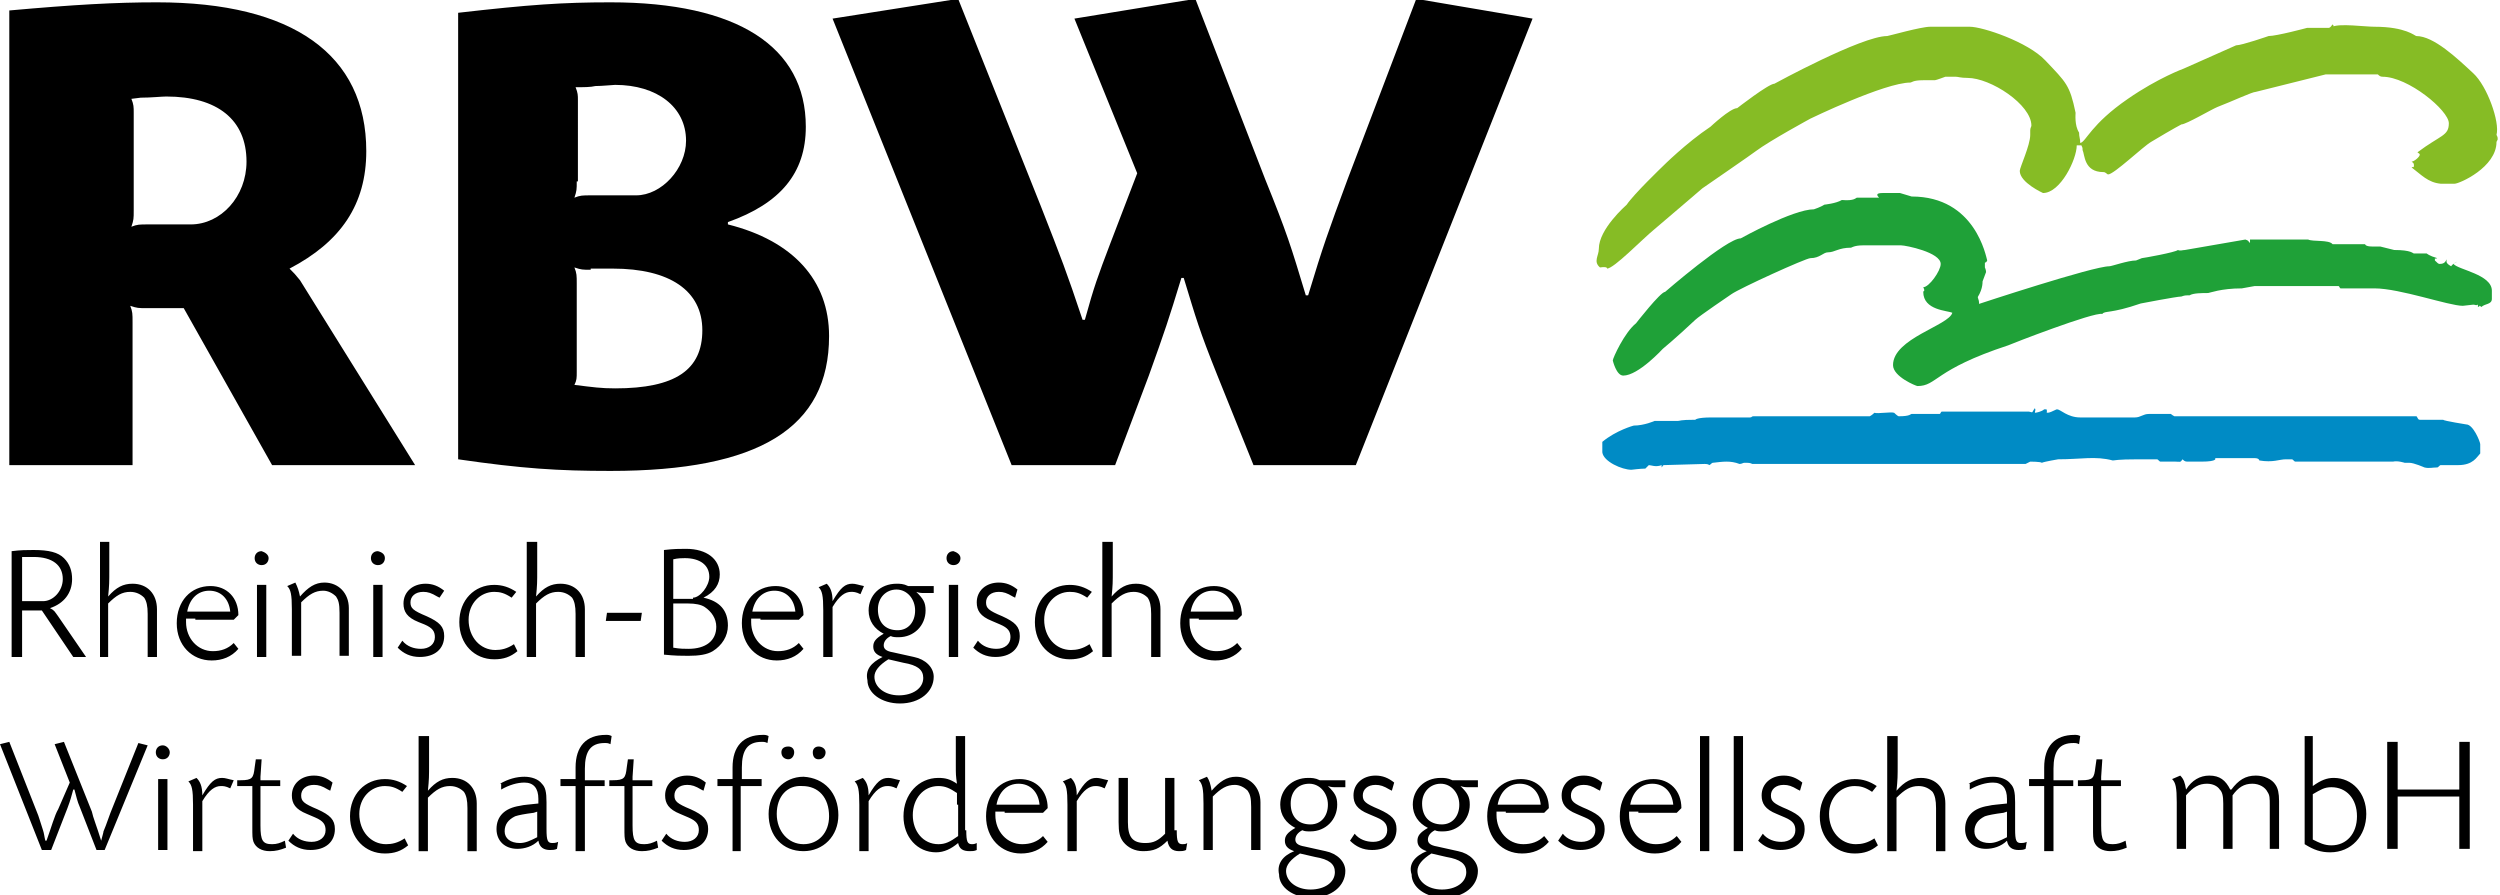<?xml version="1.0" encoding="utf-8"?>
<!-- Generator: Adobe Illustrator 18.0.0, SVG Export Plug-In . SVG Version: 6.00 Build 0)  -->
<!DOCTYPE svg PUBLIC "-//W3C//DTD SVG 1.1//EN" "http://www.w3.org/Graphics/SVG/1.1/DTD/svg11.dtd">
<svg version="1.1" xmlns="http://www.w3.org/2000/svg" xmlns:xlink="http://www.w3.org/1999/xlink" x="0px" y="0px" width="215px"
	 height="77px" viewBox="0 0 215 77" enable-background="new 0 0 215 77" xml:space="preserve">
<g id="icon-home">
</g>
<g id="icon-e-mail">
</g>
<g id="icon-web">
</g>
<g id="icon-web_Kopie">
</g>
<g id="icon-termin">
</g>
<g id="rbw-logo">
	<g>
		<path fill="#86BC25" d="M200.6,2.1c0.2,0.2,0,0.2,0,0.2c0.6-0.3,2.8,0,3.6,0c2.7,0,3.5,0.8,3.6,0.8c1.5,0,3.5,1.9,4.9,3.2
			c1.2,1.1,2.3,4.2,2,5.3c0.1,0.2,0.1,0.2,0.1,0.4c-0.1,0.2-0.1,0.2-0.1,0.2c0,2.2-3.2,3.6-3.6,3.6c-0.1,0-0.9,0-1.2,0
			c-1.1-0.1-1.7-0.8-2.5-1.4c0.1-0.1,0.2,0.1,0.2-0.2c0-0.2-0.1-0.2-0.2-0.3c0.2,0,0.7-0.4,0.7-0.6c0-0.1-0.1-0.1-0.2-0.2
			c2-1.5,2.7-1.4,2.7-2.5c0-1.1-3.5-4-5.7-4c-0.2,0-0.3-0.1-0.4-0.2H200l-6,1.5c-0.3,0-2,0.8-3.3,1.3c-0.5,0.2-2.7,1.5-3.1,1.5
			c0,0-0.6,0.3-2.6,1.5c-0.7,0.4-3.2,2.8-3.7,2.8c-0.1,0-0.2-0.2-0.4-0.2c-1.7,0-1.6-1.5-1.8-1.9c0-0.2,0-0.2-0.1-0.4h-0.4
			c0,1.2-1.4,4.1-2.9,4.1c0,0-2-0.9-2-1.9c0-0.3,0.9-2.2,0.9-3.1c0-0.2,0-0.2,0-0.4c0-0.2,0.1-0.3,0.1-0.4c0-1.8-3.5-4.1-5.5-4.1
			c-0.6,0-0.8-0.1-1-0.1c-0.5,0-0.5,0-0.9,0c0,0-0.8,0.3-0.9,0.3h-1c-0.9,0-1,0.2-1.1,0.2c-2.2,0-8.6,3.1-8.6,3.1
			c0,0-3.5,1.9-4.7,2.8c-0.1,0.1-4.6,3.2-4.6,3.2s-3.5,3-4.1,3.5c-1.1,0.9-3.5,3.4-4.1,3.4c0,0,0.1-0.2-0.6-0.1
			c-0.6-0.5-0.1-1-0.1-1.6c0-1.7,2.3-3.7,2.4-3.8c0.6-0.9,3.1-3.3,3.1-3.3c0,0,2-2,4.1-3.4c0,0,1.7-1.6,2.3-1.6c0,0,2.7-2.1,3.2-2.1
			c0,0,7.5-4.1,9.7-4.1c0.1,0,2.9-0.8,3.7-0.8c1.2,0,1.8,0,3.4,0c1.1,0,5,1.3,6.5,2.9c1.8,1.9,2.1,2.1,2.6,4.5
			c0,0.1-0.1,1.1,0.3,1.7c0,0.4,0.1,0.5,0.1,0.9c0.5-0.1,0.9-1.6,4.1-3.8c2.6-1.8,4.8-2.6,4.8-2.6l4.5-2c0.5,0,2.8-0.8,2.8-0.8
			c0.7,0,3.3-0.7,3.3-0.7c0.9,0,1.5,0,1.9,0C200.5,2.3,200.5,2.2,200.6,2.1L200.6,2.1z"/>
		<path fill="#008BC5" d="M175,35.1c0.1,0.2,0,0.2,0,0.4c0.1,0,0.6-0.1,0.8-0.3h0.2c0.1,0.3,0,0.2,0,0.2c0,0.3,0.8-0.2,0.9-0.2
			c0.3,0,0.9,0.7,2,0.7c1.3,0,2.7,0,4.7,0c0.5,0,0.7-0.3,1.2-0.3c0.3,0,1.3,0,1.9,0c0,0,0.1,0.1,0.3,0.2h20.8c0.1,0,0.1,0.3,0.3,0.3
			c0.6,0,2,0,2,0c0.1,0.1,2,0.4,2,0.4c0.6,0,1.2,1.5,1.2,1.7V39c-0.3,0.3-0.6,1-1.9,1c-0.6,0-0.9,0-1.5,0c-0.1,0-0.2,0.2-0.3,0.2
			c-0.4,0-0.7,0.1-1.1,0c0,0-0.9-0.4-1.3-0.4c-0.1,0-0.3,0-0.4,0c0,0-0.6-0.2-1-0.1h-8.4c-0.1,0-0.2-0.2-0.3-0.2c-0.2,0-0.3,0-0.5,0
			c-0.6,0-1.1,0.3-2.3,0.1c0,0,0-0.2-0.4-0.2c0,0-3.4,0-3.4,0c0,0,0.3,0.3-1.2,0.3c-0.5,0-0.3,0-1.2,0c-0.2,0-0.3-0.1-0.4-0.2
			c-0.2,0.3-0.2,0.2-0.6,0.2c-0.4,0-1,0-1.3,0c-0.1,0-0.2-0.2-0.3-0.2c-0.5,0-1,0-1.6,0c-1.9,0-2,0.1-2.2,0.1
			c-1.5-0.4-2.7-0.1-4.7-0.1c0,0-1.2,0.2-1.4,0.3c-0.1-0.1-1-0.1-1-0.1c0,0-0.2,0.1-0.4,0.2h-23.5c-0.2-0.1-0.3-0.1-0.7-0.1
			c-0.1,0-0.2,0.1-0.4,0.1c-0.8-0.3-1.4-0.2-2.3-0.1c-0.1,0-0.1,0.1-0.3,0.2c-0.1-0.1-0.3-0.1-0.4-0.1l-3.5,0.1
			c-0.1,0-0.1,0.1-0.2,0.2c0,0,0-0.2,0-0.2c-0.5,0.2-0.9,0-1.1,0c0,0-0.1,0.1-0.3,0.3c-0.4,0-1.2,0.1-1.2,0.1
			c-0.8,0-2.4-0.7-2.5-1.5c0-0.3,0-0.9,0-0.9c1.2-1,2.7-1.4,2.7-1.4c0.9,0,1.8-0.4,1.8-0.4c0.8,0,1.2,0,2,0c0.2,0,0.1-0.1,1.5-0.1
			c0,0,0.1-0.2,1.4-0.2c1.9,0,3.3,0,3.3,0c0.2,0,0.1-0.1,0.3-0.1h10c0,0,0.2-0.1,0.4-0.3c0.3,0.1,1.4-0.1,1.7,0c0,0,0.3,0.3,0.4,0.3
			c1,0,1-0.2,1.1-0.2c1.8,0,2.3,0,2.4,0c0.1,0,0.1-0.2,0.2-0.2h7.5C174.9,35.5,174.7,35.5,175,35.1L175,35.1z"/>
		<path fill-rule="evenodd" clip-rule="evenodd" fill="#1FA138" d="M161.9,16.6c1.1,0,1.2,0,1.5,0l1,0.3c5.5,0,6.4,5.2,6.5,5.5
			c-0.2,0.3,0.1,0-0.2,0.2c0,0.2,0,0.2,0,0.4c0,0,0.1,0.2,0.1,0.4l-0.3,0.8c0,0.4-0.1,1.1-0.9,2h0.4c0.3-0.1,10-3.3,11.4-3.3
			c0.2,0,1.6-0.5,2.3-0.5c0,0,0.5-0.2,0.5-0.2c0.1,0,2.9-0.5,3.1-0.7c0.2,0.1,0.4,0,0.6,0l5.2-0.9c0.3,0.1,0.2,0.1,0.4,0.3v-0.3h5
			c0.4,0.2,1.8,0,2.1,0.4h2.8c0,0,0,0.2,0.6,0.2h0.7l1.2,0.3c1.5,0,1.6,0.3,1.7,0.3c0.3,0,0.7,0,1.1,0c0,0,0.2,0.2,0.9,0.4
			c-0.2,0.1-0.2,0-0.2,0v0.2c0.2,0.2,0.3,0.3,0.4,0.3c0.3,0,0.5-0.1,0.6-0.4c0,0.1,0,0.1,0,0.2c0,0.2,0.4,0.4,0.4,0.4
			c0,0,0.1-0.2,0.5-0.4c-0.1,0.1-0.2,0.1-0.3,0.2c0.4,0.5,3.3,0.9,3.3,2.3c0,0.3,0,0.4,0,0.7c0,0.5-0.6,0.4-0.9,0.7
			c-0.3-0.2,0-0.1-0.3,0v-0.2c-0.2,0.1-0.2,0-0.4,0l-0.9,0.1c-1.2,0-5.4-1.5-7.6-1.5c-0.7,0-2.7,0-2.9,0c-0.1,0-0.1-0.2-0.2-0.2
			h-7.2l-1.1,0.2c-1.8,0-2.8,0.4-2.9,0.4c-0.5,0-1.3,0-1.6,0.2c-0.4,0-0.4,0-0.7,0.1c-0.4,0-3.5,0.6-3.5,0.6
			c-2.6,0.9-3.1,0.6-3.3,0.9c-0.7-0.2-7.9,2.6-8.1,2.7c-6.4,2.1-6.1,3.5-7.8,3.5c-0.1,0-2.1-0.8-2.1-1.8c0-2.3,4.8-3.4,5.1-4.5
			c-0.4-0.2-2.5-0.2-2.5-1.8c0-0.1,0.2,0,0-0.4c0.5,0,1.5-1.4,1.5-2c0-1-3-1.6-3.4-1.6c-1.5,0-2.6,0-3.3,0c-0.7,0-1,0.2-1,0.2
			c-1.1,0-1.4,0.4-2,0.4c-0.4,0-0.7,0.5-1.5,0.5c-0.4,0-6.1,2.6-6.8,3.1c0,0-2.8,1.9-3.1,2.2c-1.7,1.6-2.8,2.5-2.8,2.5
			c0,0-2.1,2.3-3.4,2.3c-0.6,0-0.9-1.3-0.9-1.3c0-0.2,1-2.4,2-3.2c0,0,2.1-2.7,2.5-2.7c0,0,5.3-4.6,6.5-4.6c0,0,4.5-2.5,6.3-2.5
			c0,0,0.6-0.2,0.9-0.4c0,0,1-0.1,1.5-0.4c1.1,0.1,1.2-0.2,1.3-0.2c0.8,0,1.8,0,1.9,0C161.4,16.8,161.3,16.6,161.9,16.6L161.9,16.6z
			"/>
		<path fill="#1FA138" d="M167.8,26.1c0-0.7,0.5-1.3,1.2-1.3c0.6,0,1.2,0.6,1.2,1.3c0,0.7-0.5,1.3-1.2,1.3
			C168.3,27.4,167.8,26.8,167.8,26.1L167.8,26.1z"/>
	</g>
	<path d="M0.8,0.9c5.6-0.5,9.1-0.7,12.7-0.7c11.7,0,18,4.5,18,12.8c0,4.6-2.2,7.8-6.6,10.1c0.4,0.4,0.5,0.5,0.9,1L35.7,40H23.4
		l-7.6-13.5h-3.2c-0.7,0-0.8,0-1.4-0.2c0.2,0.5,0.2,0.7,0.2,1.4V40H0.8V0.9z M11.3,8.5c0.2,0.5,0.2,0.7,0.2,1.2v8.4
		c0,0.7,0,0.8-0.2,1.4c0.5-0.2,0.7-0.2,1.4-0.2h3.7c2.6,0,4.8-2.4,4.8-5.4c0-3.6-2.5-5.6-6.9-5.6c-0.4,0-1.3,0.1-2.2,0.1L11.3,8.5z
		 M39.4,1.1c6.1-0.7,9-0.9,13.1-0.9c10.9,0,16.8,3.8,16.8,10.7c0,4-2.2,6.6-6.7,8.2v0.2c5.6,1.4,8.7,4.8,8.7,9.6
		c0,7.9-6,11.6-18.8,11.6c-4.5,0-7.6-0.2-13.1-1V1.1z M49.6,15.6c0,0.7,0,0.8-0.2,1.4c0.5-0.2,0.7-0.2,1.4-0.2h3.9
		c2.2,0,4.3-2.3,4.3-4.7c0-2.9-2.5-4.8-6.1-4.8c-0.2,0-1.1,0.1-1.7,0.1c-0.4,0.1-1,0.1-1.7,0.1c0.2,0.5,0.2,0.7,0.2,1.1V15.6z
		 M50.8,23.2c-0.7,0-0.8,0-1.4-0.2c0.2,0.5,0.2,0.7,0.2,1.4V32c0,0.5,0,0.7-0.2,1.1c1.6,0.2,2.3,0.3,3.5,0.3c5.2,0,7.5-1.6,7.5-5
		c0-3.4-2.8-5.3-7.7-5.3H50.8z M131.8,1.6L116.6,40h-8.8l-3.1-7.7c-1.6-4-1.8-4.8-2.9-8.4h-0.2c-1.1,3.6-1.4,4.5-2.8,8.4L95.9,40H87
		L71.6,1.6l10.8-1.7l7.1,17.8c1.8,4.6,2.2,5.6,3.6,9.8h0.2c0.8-2.9,1.1-3.7,2.2-6.6l2.3-6L92.4,1.6l10.4-1.7l6,15.5
		c1.9,4.7,2.2,5.7,3.5,10h0.2c1.3-4.3,1.7-5.4,3.4-10l5.9-15.5L131.8,1.6z M1,47.4c0.8-0.1,1.3-0.1,1.9-0.1c1.3,0,2.1,0.2,2.6,0.7
		c0.5,0.5,0.7,1.1,0.7,1.8c0,1.2-0.7,2.1-1.9,2.5C4.7,52.5,4.7,52.6,5,53l2.4,3.5H6.3l-2.7-4H2.2c-0.2,0-0.2,0-0.3,0
		c0,0.1,0,0.2,0,0.3v3.7H1V47.4z M2.8,47.9c-0.3,0-0.5,0-0.9,0c0,0.1,0,0.2,0,0.3v3.2c0,0.2,0,0.2,0,0.3c0.1,0,0.2,0,0.3,0h1.5
		c0.9,0,1.7-0.9,1.7-1.9c0-1.2-0.9-1.9-2.5-1.9H2.8z M9.4,46.6V49c0,1.1,0,1.3-0.1,2.3l0,0c0.7-0.8,1.3-1.1,2.1-1.1
		c1.3,0,2.1,0.9,2.1,2.2v4.1h-0.8v-3.7c0-0.7-0.1-1.1-0.3-1.4c-0.3-0.3-0.7-0.5-1.2-0.5c-0.7,0-1.2,0.3-1.9,1v4.6H8.6v-9.9H9.4z
		 M16.8,53.2c-0.3,0-0.4,0-0.8,0v0.3c0,1.4,1,2.5,2.3,2.5c0.7,0,1.3-0.2,1.8-0.7l0.4,0.5c-0.6,0.7-1.4,1-2.3,1c-1.7,0-3-1.3-3-3.2
		c0-1.9,1.2-3.2,2.9-3.2c1.4,0,2.4,1,2.4,2.5l-0.4,0.4H16.8z M19.3,52.6c0.2,0,0.3,0,0.5,0c-0.1-1.1-0.8-1.8-1.8-1.8
		c-1,0-1.7,0.7-1.9,1.8c0.3,0,0.4,0,0.8,0H19.3z M23.1,48c0,0.3-0.2,0.6-0.6,0.6c-0.3,0-0.6-0.2-0.6-0.6c0-0.3,0.2-0.6,0.6-0.6
		C22.8,47.5,23.1,47.7,23.1,48z M22.9,56.5h-0.8v-6.2h0.8V56.5z M25.8,51.3c0.7-0.8,1.3-1.2,2.1-1.2c1.2,0,2.1,0.9,2.1,2.2v4.1h-0.8
		v-3.7c0-0.8-0.1-1.1-0.3-1.4c-0.3-0.3-0.7-0.5-1.1-0.5c-0.7,0-1.2,0.3-1.9,1v4.6h-0.8v-4c0-1.3-0.1-1.7-0.4-2l0.7-0.3
		C25.6,50.5,25.7,50.8,25.8,51.3L25.8,51.3z M33.1,48c0,0.3-0.2,0.6-0.6,0.6c-0.3,0-0.6-0.2-0.6-0.6c0-0.3,0.2-0.6,0.6-0.6
		C32.9,47.5,33.1,47.7,33.1,48z M32.9,56.5h-0.8v-6.2h0.8V56.5z M37.8,51.4l-0.2-0.1c-0.5-0.3-0.8-0.4-1.2-0.4
		c-0.7,0-1.1,0.4-1.1,0.9c0,0.5,0.2,0.7,1.4,1.2c1.1,0.5,1.5,0.9,1.5,1.7c0,1.1-0.8,1.8-2.1,1.8c-0.8,0-1.4-0.3-1.9-0.8l0.4-0.6
		c0.4,0.5,1,0.7,1.6,0.7c0.7,0,1.2-0.4,1.2-1c0-0.5-0.2-0.8-0.9-1.1L36,53.5c-1-0.4-1.3-0.9-1.3-1.6c0-1,0.8-1.7,1.9-1.7
		c0.6,0,1.1,0.2,1.6,0.6L37.8,51.4z M44,51.4c-0.6-0.4-1-0.5-1.5-0.5c-1.2,0-2.2,1-2.2,2.4c0,1.5,1,2.6,2.3,2.6c0.5,0,1-0.1,1.6-0.5
		l0.3,0.6c-0.6,0.5-1.2,0.7-2,0.7c-1.7,0-3-1.3-3-3.2c0-1.9,1.3-3.2,3-3.2c0.7,0,1.3,0.2,1.9,0.6L44,51.4z M46.2,46.6V49
		c0,1.1,0,1.3-0.1,2.3l0,0c0.7-0.8,1.3-1.1,2.1-1.1c1.3,0,2.1,0.9,2.1,2.2v4.1h-0.8v-3.7c0-0.7-0.1-1.1-0.3-1.4
		c-0.3-0.3-0.7-0.5-1.2-0.5c-0.7,0-1.2,0.3-1.9,1v4.6h-0.8v-9.9H46.2z M55.2,52.7l-0.1,0.7h-3l0.1-0.7H55.2z M57.1,47.3
		c0.9-0.1,1.3-0.1,1.9-0.1c1.8,0,2.9,0.9,2.9,2.2c0,0.8-0.4,1.5-1.4,2v0c1.4,0.3,2.1,1.1,2.1,2.4c0,0.9-0.5,1.7-1.3,2.2
		c-0.5,0.3-1.2,0.4-2.1,0.4c-0.6,0-1.1,0-2.1-0.1V47.3z M59.6,51.4c0.6,0,1.4-1,1.4-1.8c0-1-0.8-1.6-2.1-1.6c-0.2,0-0.6,0-1,0.1
		c0,0.1,0,0.2,0,0.3v2.8c0,0.2,0,0.2,0,0.3c0.1,0,0.2,0,0.3,0H59.6z M57.9,55.7c0.6,0.1,0.9,0.1,1.3,0.1c1.5,0,2.4-0.7,2.4-1.9
		c0-0.7-0.4-1.3-1-1.7c-0.3-0.2-0.8-0.3-1.4-0.3h-1c-0.2,0-0.2,0-0.3,0c0,0.1,0,0.2,0,0.3v0.3v2.8C57.9,55.6,57.9,55.6,57.9,55.7
		L57.9,55.7z M65.4,53.2c-0.3,0-0.4,0-0.8,0v0.3c0,1.4,1,2.5,2.3,2.5c0.7,0,1.3-0.2,1.8-0.7l0.4,0.5c-0.6,0.7-1.4,1-2.3,1
		c-1.7,0-3-1.3-3-3.2c0-1.9,1.2-3.2,2.9-3.2c1.4,0,2.4,1,2.4,2.5l-0.4,0.4H65.4z M67.9,52.6c0.2,0,0.3,0,0.5,0
		c-0.1-1.1-0.8-1.8-1.8-1.8c-1,0-1.7,0.7-1.9,1.8c0.3,0,0.4,0,0.8,0H67.9z M74,51.1c-0.4-0.2-0.6-0.2-0.8-0.2c-0.5,0-1,0.3-1.6,1.3
		v4.3h-0.8v-4c0-1.3-0.1-1.7-0.4-2l0.7-0.3c0.3,0.3,0.5,0.7,0.5,1.5l0,0c0.7-1.2,1.1-1.5,1.7-1.5c0.3,0,0.5,0.1,1,0.2L74,51.1z
		 M75.9,56.5c-0.6-0.2-0.8-0.5-0.8-0.9c0-0.4,0.2-0.7,0.9-1.1l0,0v0l0,0c-0.8-0.4-1.3-1.1-1.3-2c0-1.3,1-2.3,2.4-2.3
		c0.3,0,0.6,0,1,0.2h2.2v0.6l-0.7,0c-0.4,0-0.5,0-0.8-0.1l0,0c0.6,0.6,0.8,0.9,0.8,1.6c0,1.3-1,2.3-2.3,2.3c-0.3,0-0.5,0-0.7-0.1
		c-0.4,0.2-0.6,0.5-0.6,0.8c0,0.3,0.2,0.5,0.8,0.6l1.8,0.4c1,0.2,1.7,0.9,1.7,1.7c0,1.3-1.2,2.3-2.9,2.3c-1.6,0-2.8-0.9-2.8-2
		C74.4,57.6,74.9,57,75.9,56.5L75.9,56.5z M76.4,56.7c-0.8,0.5-1.2,1-1.2,1.5c0,0.9,0.9,1.6,2.1,1.6c1.2,0,2.1-0.6,2.1-1.5
		c0-0.7-0.5-1.1-1.7-1.3L76.4,56.7z M75.5,52.4c0,1.1,0.6,1.8,1.7,1.8c0.9,0,1.5-0.7,1.5-1.7c0-1-0.7-1.8-1.6-1.8
		C76.2,50.7,75.5,51.4,75.5,52.4z M82.6,48c0,0.3-0.2,0.6-0.6,0.6c-0.3,0-0.6-0.2-0.6-0.6c0-0.3,0.2-0.6,0.6-0.6
		C82.3,47.5,82.6,47.7,82.6,48z M82.4,56.5h-0.8v-6.2h0.8V56.5z M87.3,51.4l-0.2-0.1c-0.5-0.3-0.8-0.4-1.2-0.4
		c-0.7,0-1.1,0.4-1.1,0.9c0,0.5,0.2,0.7,1.4,1.2c1.1,0.5,1.5,0.9,1.5,1.7c0,1.1-0.8,1.8-2.1,1.8c-0.8,0-1.4-0.3-1.9-0.8l0.4-0.6
		c0.4,0.5,1,0.7,1.6,0.7c0.7,0,1.2-0.4,1.2-1c0-0.5-0.2-0.8-0.9-1.1l-0.7-0.3c-1-0.4-1.3-0.9-1.3-1.6c0-1,0.8-1.7,1.9-1.7
		c0.6,0,1.1,0.2,1.6,0.6L87.3,51.4z M93.5,51.4c-0.6-0.4-1-0.5-1.5-0.5c-1.2,0-2.2,1-2.2,2.4c0,1.5,1,2.6,2.3,2.6
		c0.5,0,1-0.1,1.6-0.5l0.3,0.6c-0.6,0.5-1.2,0.7-2,0.7c-1.7,0-3-1.3-3-3.2c0-1.9,1.3-3.2,3-3.2c0.7,0,1.3,0.2,1.9,0.6L93.5,51.4z
		 M95.7,46.6V49c0,1.1,0,1.3-0.1,2.3l0,0c0.7-0.8,1.3-1.1,2.1-1.1c1.3,0,2.1,0.9,2.1,2.2v4.1h-0.8v-3.7c0-0.7-0.1-1.1-0.3-1.4
		c-0.3-0.3-0.7-0.5-1.2-0.5c-0.7,0-1.2,0.3-1.9,1v4.6h-0.8v-9.9H95.7z M103.1,53.2c-0.3,0-0.4,0-0.8,0v0.3c0,1.4,1,2.5,2.3,2.5
		c0.7,0,1.3-0.2,1.8-0.7l0.4,0.5c-0.6,0.7-1.4,1-2.3,1c-1.7,0-3-1.3-3-3.2c0-1.9,1.2-3.2,2.9-3.2c1.4,0,2.4,1,2.4,2.5l-0.4,0.4
		H103.1z M105.6,52.6c0.2,0,0.3,0,0.5,0c-0.1-1.1-0.8-1.8-1.8-1.8c-1,0-1.7,0.7-1.9,1.8c0.3,0,0.4,0,0.8,0H105.6z M8.7,72.3
		c0.1-0.4,0.2-0.7,0.2-0.8L9.1,71l0.4-1.1l2.4-6l0.8,0.2L9,73.1H8.3l-1.4-3.6c-0.3-0.7-0.3-0.9-0.5-1.6H6.3
		c-0.2,0.7-0.2,0.8-0.5,1.6l-1.4,3.6H3.6L0,64l0.8-0.2l2.4,6.1c0.1,0.2,0.3,0.9,0.5,1.5c0.1,0.3,0.1,0.5,0.2,0.9h0.1
		c0.4-1.1,0.7-2.2,1-2.7L6,67.3L4.7,64l0.8-0.2l2.4,6C8,70.3,8.3,71,8.7,72.3L8.7,72.3z M14.6,64.7c0,0.3-0.2,0.6-0.6,0.6
		c-0.3,0-0.6-0.2-0.6-0.6c0-0.3,0.2-0.6,0.6-0.6C14.3,64.1,14.6,64.4,14.6,64.7z M14.4,73.1h-0.8V67h0.8V73.1z M19.8,67.8
		c-0.4-0.2-0.6-0.2-0.8-0.2c-0.5,0-1,0.3-1.6,1.3v4.3h-0.8v-4c0-1.3-0.1-1.7-0.4-2l0.7-0.3c0.3,0.3,0.5,0.7,0.5,1.5l0,0
		c0.7-1.2,1.1-1.5,1.7-1.5c0.3,0,0.5,0.1,1,0.2L19.8,67.8z M24.1,67.6h-1.4c-0.2,0-0.2,0-0.3,0c0,0.1,0,0.2,0,0.3V71
		c0,1.3,0.2,1.6,1,1.6c0.4,0,0.7-0.1,1.1-0.3l0.1,0.6c-0.5,0.2-0.9,0.3-1.4,0.3c-0.7,0-1.2-0.3-1.4-0.8c-0.1-0.3-0.1-0.5-0.1-1.3
		v-3.2c0-0.2,0-0.2,0-0.3c-0.1,0-0.2,0-0.3,0h-1v-0.5l0.3,0c1,0,1.1-0.2,1.2-1.1l0.1-0.7h0.5l-0.1,1.5c0,0.1,0,0.2,0,0.3
		c0.1,0,0.2,0,0.3,0h1.4V67.6z M28.4,68l-0.2-0.1c-0.5-0.3-0.8-0.4-1.2-0.4c-0.7,0-1.1,0.4-1.1,0.9c0,0.5,0.2,0.7,1.4,1.2
		c1.1,0.5,1.5,0.9,1.5,1.7c0,1.1-0.8,1.8-2.1,1.8c-0.8,0-1.4-0.3-1.9-0.8l0.4-0.6c0.4,0.5,1,0.7,1.6,0.7c0.7,0,1.2-0.4,1.2-1
		c0-0.5-0.2-0.8-0.9-1.1l-0.7-0.3c-1-0.4-1.3-0.9-1.3-1.6c0-1,0.8-1.7,1.9-1.7c0.6,0,1.1,0.2,1.6,0.6L28.4,68z M34.6,68.1
		c-0.6-0.4-1-0.5-1.5-0.5c-1.2,0-2.2,1-2.2,2.4c0,1.5,1,2.6,2.3,2.6c0.5,0,1-0.1,1.6-0.5l0.3,0.6c-0.6,0.5-1.2,0.7-2,0.7
		c-1.7,0-3-1.3-3-3.2c0-1.9,1.3-3.2,3-3.2c0.7,0,1.3,0.2,1.9,0.6L34.6,68.1z M36.9,63.3v2.4c0,1.1,0,1.3-0.1,2.3l0,0
		c0.7-0.8,1.3-1.1,2.1-1.1c1.3,0,2.1,0.9,2.1,2.2v4.1h-0.8v-3.7c0-0.7-0.1-1.1-0.3-1.4c-0.3-0.3-0.7-0.5-1.2-0.5
		c-0.7,0-1.2,0.3-1.9,1v4.6h-0.8v-9.9H36.9z M43,67.4c0.7-0.4,1.4-0.6,2.1-0.6c0.6,0,1.2,0.2,1.5,0.6c0.3,0.3,0.4,0.7,0.4,1.6v2.3
		c0,1,0.1,1.2,0.5,1.2c0.1,0,0.3,0,0.5-0.1l-0.1,0.6c-0.2,0.1-0.4,0.1-0.6,0.1c-0.5,0-0.9-0.2-1-0.8c-0.5,0.5-1.2,0.7-1.8,0.7
		c-1.1,0-1.8-0.7-1.8-1.7c0-1.1,0.7-1.8,2-2c0.4-0.1,0.8-0.1,1.6-0.2c0-0.1,0-0.2,0-0.3v-0.1c0-0.9-0.4-1.4-1.2-1.4
		c-0.6,0-1.3,0.2-2,0.6V67.4z M45.9,69.9c-0.8,0.1-1.3,0.2-1.6,0.3c-0.6,0.3-0.9,0.7-0.9,1.3c0,0.6,0.5,1,1.3,1
		c0.5,0,0.9-0.2,1.5-0.5v-1.7c0-0.2,0-0.3,0-0.5L45.9,69.9z M52,67.6h-1.4c-0.2,0-0.2,0-0.3,0c0,0.1,0,0.2,0,0.3v5.3h-0.8v-5.3
		c0-0.2,0-0.2,0-0.3c-0.1,0-0.2,0-0.3,0h-1V67h1c0.2,0,0.2,0,0.3,0c0-0.1,0-0.2,0-0.3V66c0-1.8,0.9-2.8,2.6-2.8c0.2,0,0.3,0,0.5,0.1
		l-0.1,0.7c-0.2-0.1-0.3-0.1-0.5-0.1c-1.2,0-1.7,0.7-1.7,2.2v0.7c0,0.2,0,0.2,0,0.3c0.1,0,0.2,0,0.3,0H52V67.6z M56.1,67.6h-1.4
		c-0.2,0-0.2,0-0.3,0c0,0.1,0,0.2,0,0.3V71c0,1.3,0.2,1.6,1,1.6c0.4,0,0.7-0.1,1.1-0.3l0.1,0.6c-0.5,0.2-0.9,0.3-1.4,0.3
		c-0.7,0-1.2-0.3-1.4-0.8c-0.1-0.3-0.1-0.5-0.1-1.3v-3.2c0-0.2,0-0.2,0-0.3c-0.1,0-0.2,0-0.3,0h-1v-0.5l0.3,0c1,0,1.1-0.2,1.2-1.1
		l0.1-0.7h0.5l-0.1,1.5c0,0.1,0,0.2,0,0.3c0.1,0,0.2,0,0.3,0h1.4V67.6z M60.5,68l-0.2-0.1c-0.5-0.3-0.8-0.4-1.2-0.4
		c-0.7,0-1.1,0.4-1.1,0.9c0,0.5,0.2,0.7,1.4,1.2c1.1,0.5,1.5,0.9,1.5,1.7c0,1.1-0.8,1.8-2.1,1.8c-0.8,0-1.4-0.3-1.9-0.8l0.4-0.6
		c0.4,0.5,1,0.7,1.6,0.7c0.7,0,1.2-0.4,1.2-1c0-0.5-0.2-0.8-0.9-1.1l-0.7-0.3c-1-0.4-1.3-0.9-1.3-1.6c0-1,0.8-1.7,1.9-1.7
		c0.6,0,1.1,0.2,1.6,0.6L60.5,68z M65.5,67.6H64c-0.2,0-0.2,0-0.3,0c0,0.1,0,0.2,0,0.3v5.3H63v-5.3c0-0.2,0-0.2,0-0.3
		c-0.1,0-0.2,0-0.3,0h-1V67h1c0.2,0,0.2,0,0.3,0c0-0.1,0-0.2,0-0.3V66c0-1.8,0.9-2.8,2.6-2.8c0.2,0,0.3,0,0.5,0.1L66,63.9
		c-0.2-0.1-0.3-0.1-0.5-0.1c-1.2,0-1.7,0.7-1.7,2.2v0.7c0,0.2,0,0.2,0,0.3c0.1,0,0.2,0,0.3,0h1.4V67.6z M72.1,70.1
		c0,1.8-1.3,3.1-3,3.1c-1.8,0-3-1.3-3-3.2c0-1.8,1.3-3.2,3-3.2C70.9,66.9,72.1,68.2,72.1,70.1z M66.8,70c0,1.5,1,2.6,2.3,2.6
		c1.3,0,2.2-1,2.2-2.4c0-1.6-0.9-2.6-2.3-2.6C67.7,67.5,66.8,68.5,66.8,70z M68.3,64.7c0,0.3-0.2,0.6-0.5,0.6
		c-0.3,0-0.6-0.2-0.6-0.6c0-0.3,0.2-0.5,0.6-0.5C68.1,64.2,68.3,64.4,68.3,64.7z M71,64.7c0,0.3-0.2,0.6-0.6,0.6
		c-0.3,0-0.5-0.2-0.5-0.6c0-0.3,0.2-0.5,0.5-0.5C70.7,64.2,71,64.4,71,64.7z M77.1,67.8c-0.4-0.2-0.6-0.2-0.8-0.2
		c-0.5,0-1,0.3-1.6,1.3v4.3h-0.8v-4c0-1.3-0.1-1.7-0.4-2l0.7-0.3c0.3,0.3,0.5,0.7,0.5,1.5l0,0c0.7-1.2,1.1-1.5,1.7-1.5
		c0.3,0,0.5,0.1,1,0.2L77.1,67.8z M83.1,71.4c0,1,0.1,1.2,0.5,1.2c0.1,0,0.2,0,0.4-0.1L84,73.1c-0.2,0.1-0.4,0.1-0.6,0.1
		c-0.6,0-0.9-0.2-1-0.7c-0.6,0.5-1.2,0.8-1.9,0.8c-1.6,0-2.8-1.3-2.8-3.1c0-1.9,1.3-3.3,3-3.3c0.6,0,1,0.1,1.6,0.5l0,0
		c-0.1-0.7-0.1-0.8-0.1-1.6v-2.5h0.8V71.4z M82.3,69.2c0-0.5,0-0.6,0-1c-0.6-0.4-1-0.6-1.6-0.6c-1.3,0-2.2,1.1-2.2,2.5
		c0,1.4,0.9,2.5,2.2,2.5c0.6,0,1-0.2,1.7-0.7c0-0.4,0-0.5,0-0.9V69.2z M86.4,69.8c-0.3,0-0.4,0-0.8,0v0.3c0,1.4,1,2.5,2.3,2.5
		c0.7,0,1.3-0.2,1.8-0.7l0.4,0.5c-0.6,0.7-1.4,1-2.3,1c-1.7,0-3-1.3-3-3.2c0-1.9,1.2-3.2,2.9-3.2c1.4,0,2.4,1,2.4,2.5l-0.4,0.4H86.4
		z M88.9,69.2c0.2,0,0.3,0,0.5,0c-0.1-1.1-0.8-1.8-1.8-1.8c-1,0-1.7,0.7-1.9,1.8c0.3,0,0.4,0,0.8,0H88.9z M95,67.8
		c-0.4-0.2-0.6-0.2-0.8-0.2c-0.5,0-1,0.3-1.6,1.3v4.3h-0.8v-4c0-1.3-0.1-1.7-0.4-2l0.7-0.3c0.3,0.3,0.5,0.7,0.5,1.5l0,0
		c0.7-1.2,1.1-1.5,1.7-1.5c0.3,0,0.5,0.1,1,0.2L95,67.8z M101.2,71.4c0,1,0.1,1.2,0.5,1.2c0.1,0,0.3,0,0.4-0.1l-0.1,0.6
		c-0.2,0.1-0.4,0.1-0.6,0.1c-0.6,0-0.9-0.3-1-0.9l0,0c-0.7,0.7-1.2,0.9-2.1,0.9c-0.7,0-1.3-0.3-1.7-0.8c-0.3-0.4-0.4-0.8-0.4-1.7
		v-3.8h0.8v3.8c0,1.3,0.4,1.8,1.5,1.8c0.7,0,1.1-0.2,1.7-0.8v-4.8h0.8V71.4z M104.2,68c0.7-0.8,1.3-1.2,2.1-1.2
		c1.2,0,2.1,0.9,2.1,2.2v4.1h-0.8v-3.7c0-0.8-0.1-1.1-0.3-1.4c-0.3-0.3-0.7-0.5-1.1-0.5c-0.7,0-1.2,0.3-1.9,1v4.6h-0.8v-4
		c0-1.3-0.1-1.7-0.4-2l0.7-0.3C104,67.1,104.1,67.4,104.2,68L104.2,68z M111.3,73.2c-0.6-0.2-0.8-0.5-0.8-0.9c0-0.4,0.2-0.7,0.9-1.1
		l0,0v0l0,0c-0.8-0.4-1.3-1.1-1.3-2c0-1.3,1-2.3,2.4-2.3c0.3,0,0.6,0,1,0.2h2.2v0.6l-0.7,0c-0.4,0-0.5,0-0.8-0.1l0,0
		c0.6,0.6,0.8,0.9,0.8,1.6c0,1.3-1,2.3-2.3,2.3c-0.3,0-0.5,0-0.7-0.1c-0.4,0.2-0.6,0.5-0.6,0.8c0,0.3,0.2,0.5,0.8,0.6l1.8,0.4
		c1,0.2,1.7,0.9,1.7,1.7c0,1.3-1.2,2.3-2.9,2.3c-1.6,0-2.8-0.9-2.8-2C109.8,74.3,110.3,73.6,111.3,73.2L111.3,73.2z M111.8,73.4
		c-0.8,0.5-1.2,1-1.2,1.5c0,0.9,0.9,1.6,2.1,1.6c1.2,0,2.1-0.6,2.1-1.5c0-0.7-0.5-1.1-1.7-1.3L111.8,73.4z M111,69.1
		c0,1.1,0.6,1.8,1.7,1.8c0.9,0,1.5-0.7,1.5-1.7c0-1-0.7-1.8-1.6-1.8C111.6,67.4,111,68.1,111,69.1z M119.7,68l-0.2-0.1
		c-0.5-0.3-0.8-0.4-1.2-0.4c-0.7,0-1.1,0.4-1.1,0.9c0,0.5,0.2,0.7,1.4,1.2c1.1,0.5,1.5,0.9,1.5,1.7c0,1.1-0.8,1.8-2.1,1.8
		c-0.8,0-1.4-0.3-1.9-0.8l0.4-0.6c0.4,0.5,1,0.7,1.6,0.7c0.7,0,1.2-0.4,1.2-1c0-0.5-0.2-0.8-0.9-1.1l-0.7-0.3
		c-1-0.4-1.3-0.9-1.3-1.6c0-1,0.8-1.7,1.9-1.7c0.6,0,1.1,0.2,1.6,0.6L119.7,68z M122.7,73.2c-0.6-0.2-0.8-0.5-0.8-0.9
		c0-0.4,0.2-0.7,0.9-1.1l0,0v0l0,0c-0.8-0.4-1.3-1.1-1.3-2c0-1.3,1-2.3,2.4-2.3c0.3,0,0.6,0,1,0.2h2.2v0.6l-0.7,0
		c-0.4,0-0.5,0-0.8-0.1l0,0c0.6,0.6,0.8,0.9,0.8,1.6c0,1.3-1,2.3-2.3,2.3c-0.3,0-0.5,0-0.7-0.1c-0.4,0.2-0.6,0.5-0.6,0.8
		c0,0.3,0.2,0.5,0.8,0.6l1.8,0.4c1,0.2,1.7,0.9,1.7,1.7c0,1.3-1.2,2.3-2.9,2.3c-1.6,0-2.8-0.9-2.8-2
		C121.1,74.3,121.7,73.6,122.7,73.2L122.7,73.2z M123.1,73.4c-0.8,0.5-1.2,1-1.2,1.5c0,0.9,0.9,1.6,2.1,1.6c1.2,0,2.1-0.6,2.1-1.5
		c0-0.7-0.5-1.1-1.7-1.3L123.1,73.4z M122.3,69.1c0,1.1,0.6,1.8,1.7,1.8c0.9,0,1.5-0.7,1.5-1.7c0-1-0.7-1.8-1.6-1.8
		C123,67.4,122.3,68.1,122.3,69.1z M129.5,69.8c-0.3,0-0.4,0-0.8,0v0.3c0,1.4,1,2.5,2.3,2.5c0.7,0,1.3-0.2,1.8-0.7l0.4,0.5
		c-0.6,0.7-1.4,1-2.3,1c-1.7,0-3-1.3-3-3.2c0-1.9,1.2-3.2,2.9-3.2c1.4,0,2.4,1,2.4,2.5l-0.4,0.4H129.5z M132,69.2c0.2,0,0.3,0,0.5,0
		c-0.1-1.1-0.8-1.8-1.8-1.8c-1,0-1.7,0.7-1.9,1.8c0.3,0,0.4,0,0.8,0H132z M137.6,68l-0.2-0.1c-0.5-0.3-0.8-0.4-1.2-0.4
		c-0.7,0-1.1,0.4-1.1,0.9c0,0.5,0.2,0.7,1.4,1.2c1.1,0.5,1.5,0.9,1.5,1.7c0,1.1-0.8,1.8-2.1,1.8c-0.8,0-1.4-0.3-1.9-0.8l0.4-0.6
		c0.4,0.5,1,0.7,1.6,0.7c0.7,0,1.2-0.4,1.2-1c0-0.5-0.2-0.8-0.9-1.1l-0.7-0.3c-1-0.4-1.3-0.9-1.3-1.6c0-1,0.8-1.7,1.9-1.7
		c0.6,0,1.1,0.2,1.6,0.6L137.6,68z M140.9,69.8c-0.3,0-0.4,0-0.8,0v0.3c0,1.4,1,2.5,2.3,2.5c0.7,0,1.3-0.2,1.8-0.7l0.4,0.5
		c-0.6,0.7-1.4,1-2.3,1c-1.7,0-3-1.3-3-3.2c0-1.9,1.2-3.2,2.9-3.2c1.4,0,2.4,1,2.4,2.5l-0.4,0.4H140.9z M143.4,69.2
		c0.2,0,0.3,0,0.5,0c-0.1-1.1-0.8-1.8-1.8-1.8c-1,0-1.7,0.7-1.9,1.8c0.3,0,0.4,0,0.8,0H143.4z M147,63.3v9.9h-0.8v-9.9H147z
		 M149.9,63.3v9.9h-0.8v-9.9H149.9z M154.8,68l-0.2-0.1c-0.5-0.3-0.8-0.4-1.2-0.4c-0.7,0-1.1,0.4-1.1,0.9c0,0.5,0.2,0.7,1.4,1.2
		c1.1,0.5,1.5,0.9,1.5,1.7c0,1.1-0.8,1.8-2.1,1.8c-0.8,0-1.4-0.3-1.9-0.8l0.4-0.6c0.4,0.5,1,0.7,1.6,0.7c0.7,0,1.2-0.4,1.2-1
		c0-0.5-0.2-0.8-0.9-1.1l-0.7-0.3c-1-0.4-1.3-0.9-1.3-1.6c0-1,0.8-1.7,1.9-1.7c0.6,0,1.1,0.2,1.6,0.6L154.8,68z M161,68.1
		c-0.6-0.4-1-0.5-1.5-0.5c-1.2,0-2.2,1-2.2,2.4c0,1.5,1,2.6,2.3,2.6c0.5,0,1-0.1,1.6-0.5l0.3,0.6c-0.6,0.5-1.2,0.7-2,0.7
		c-1.7,0-3-1.3-3-3.2c0-1.9,1.3-3.2,3-3.2c0.7,0,1.3,0.2,1.9,0.6L161,68.1z M163.2,63.3v2.4c0,1.1,0,1.3-0.1,2.3l0,0
		c0.7-0.8,1.3-1.1,2.1-1.1c1.3,0,2.1,0.9,2.1,2.2v4.1h-0.8v-3.7c0-0.7-0.1-1.1-0.3-1.4c-0.3-0.3-0.7-0.5-1.2-0.5
		c-0.7,0-1.2,0.3-1.9,1v4.6h-0.8v-9.9H163.2z M169.3,67.4c0.7-0.4,1.4-0.6,2.1-0.6c0.6,0,1.2,0.2,1.5,0.6c0.3,0.3,0.4,0.7,0.4,1.6
		v2.3c0,1,0.1,1.2,0.5,1.2c0.1,0,0.3,0,0.5-0.1l-0.1,0.6c-0.2,0.1-0.4,0.1-0.6,0.1c-0.5,0-0.9-0.2-1-0.8c-0.5,0.5-1.2,0.7-1.8,0.7
		c-1.1,0-1.8-0.7-1.8-1.7c0-1.1,0.7-1.8,2-2c0.4-0.1,0.8-0.1,1.6-0.2c0-0.1,0-0.2,0-0.3v-0.1c0-0.9-0.4-1.4-1.2-1.4
		c-0.6,0-1.3,0.2-2,0.6V67.4z M172.3,69.9c-0.8,0.1-1.3,0.2-1.6,0.3c-0.6,0.3-0.9,0.7-0.9,1.3c0,0.6,0.5,1,1.3,1
		c0.5,0,0.9-0.2,1.5-0.5v-1.7c0-0.2,0-0.3,0-0.5L172.3,69.9z M178.3,67.6h-1.4c-0.2,0-0.2,0-0.3,0c0,0.1,0,0.2,0,0.3v5.3h-0.8v-5.3
		c0-0.2,0-0.2,0-0.3c-0.1,0-0.2,0-0.3,0h-1V67h1c0.2,0,0.2,0,0.3,0c0-0.1,0-0.2,0-0.3V66c0-1.8,0.9-2.8,2.6-2.8c0.2,0,0.3,0,0.5,0.1
		l-0.1,0.7c-0.2-0.1-0.3-0.1-0.5-0.1c-1.2,0-1.7,0.7-1.7,2.2v0.7c0,0.2,0,0.2,0,0.3c0.1,0,0.2,0,0.3,0h1.4V67.6z M182.5,67.6H181
		c-0.2,0-0.2,0-0.3,0c0,0.1,0,0.2,0,0.3V71c0,1.3,0.2,1.6,1,1.6c0.4,0,0.7-0.1,1.1-0.3l0.1,0.6c-0.5,0.2-0.9,0.3-1.4,0.3
		c-0.7,0-1.2-0.3-1.4-0.8c-0.1-0.3-0.1-0.5-0.1-1.3v-3.2c0-0.2,0-0.2,0-0.3c-0.1,0-0.2,0-0.3,0h-1v-0.5l0.3,0c1,0,1.1-0.2,1.2-1.1
		l0.1-0.7h0.5l-0.1,1.5c0,0.1,0,0.2,0,0.3c0.1,0,0.2,0,0.3,0h1.4V67.6z M195.2,73.1v-3.8c0-0.7,0-0.9-0.2-1.2
		c-0.2-0.4-0.7-0.7-1.3-0.7c-0.7,0-1.2,0.3-1.7,1c0,0.3,0,0.4,0,0.5v4.1h-0.8v-3.9c0-0.7-0.1-1-0.3-1.2c-0.2-0.3-0.6-0.5-1.1-0.5
		c-0.7,0-1.2,0.3-1.8,1v4.6h-0.8v-4c0-1.3-0.1-1.7-0.4-2l0.7-0.3c0.3,0.3,0.4,0.6,0.5,1.2l0,0c0.5-0.8,1.2-1.2,2-1.2
		c0.9,0,1.4,0.4,1.8,1.2l0.1,0c0.6-0.8,1.2-1.2,2.1-1.2c0.7,0,1.4,0.3,1.7,0.8c0.2,0.3,0.3,0.7,0.3,1.4v4.1H195.2z M198.9,63.3V66
		c0,0.8,0,0.9,0,1.6l0,0c0.7-0.5,1.2-0.7,1.8-0.7c1.6,0,2.8,1.3,2.8,3.1c0,1.9-1.3,3.3-3.1,3.3c-0.8,0-1.4-0.2-2.2-0.7v-9.3H198.9z
		 M198.9,71.2c0,0.5,0,0.6,0,1c0.6,0.3,1,0.5,1.6,0.5c1.3,0,2.2-1,2.2-2.5c0-1.5-0.9-2.5-2.2-2.5c-0.6,0-0.9,0.2-1.6,0.6
		c0,0.4,0,0.5,0,1V71.2z M211.2,67.9c0.2,0,0.2,0,0.3,0c0-0.1,0-0.2,0-0.3v-3.8h0.9v9.2h-0.9v-4.2c0-0.2,0-0.2,0-0.3
		c-0.1,0-0.2,0-0.3,0h-4.7c-0.2,0-0.2,0-0.3,0c0,0.1,0,0.2,0,0.3v4.2h-0.9v-9.2h0.9v3.8c0,0.2,0,0.2,0,0.3c0.1,0,0.2,0,0.3,0H211.2z
		"/>
</g>
</svg>
